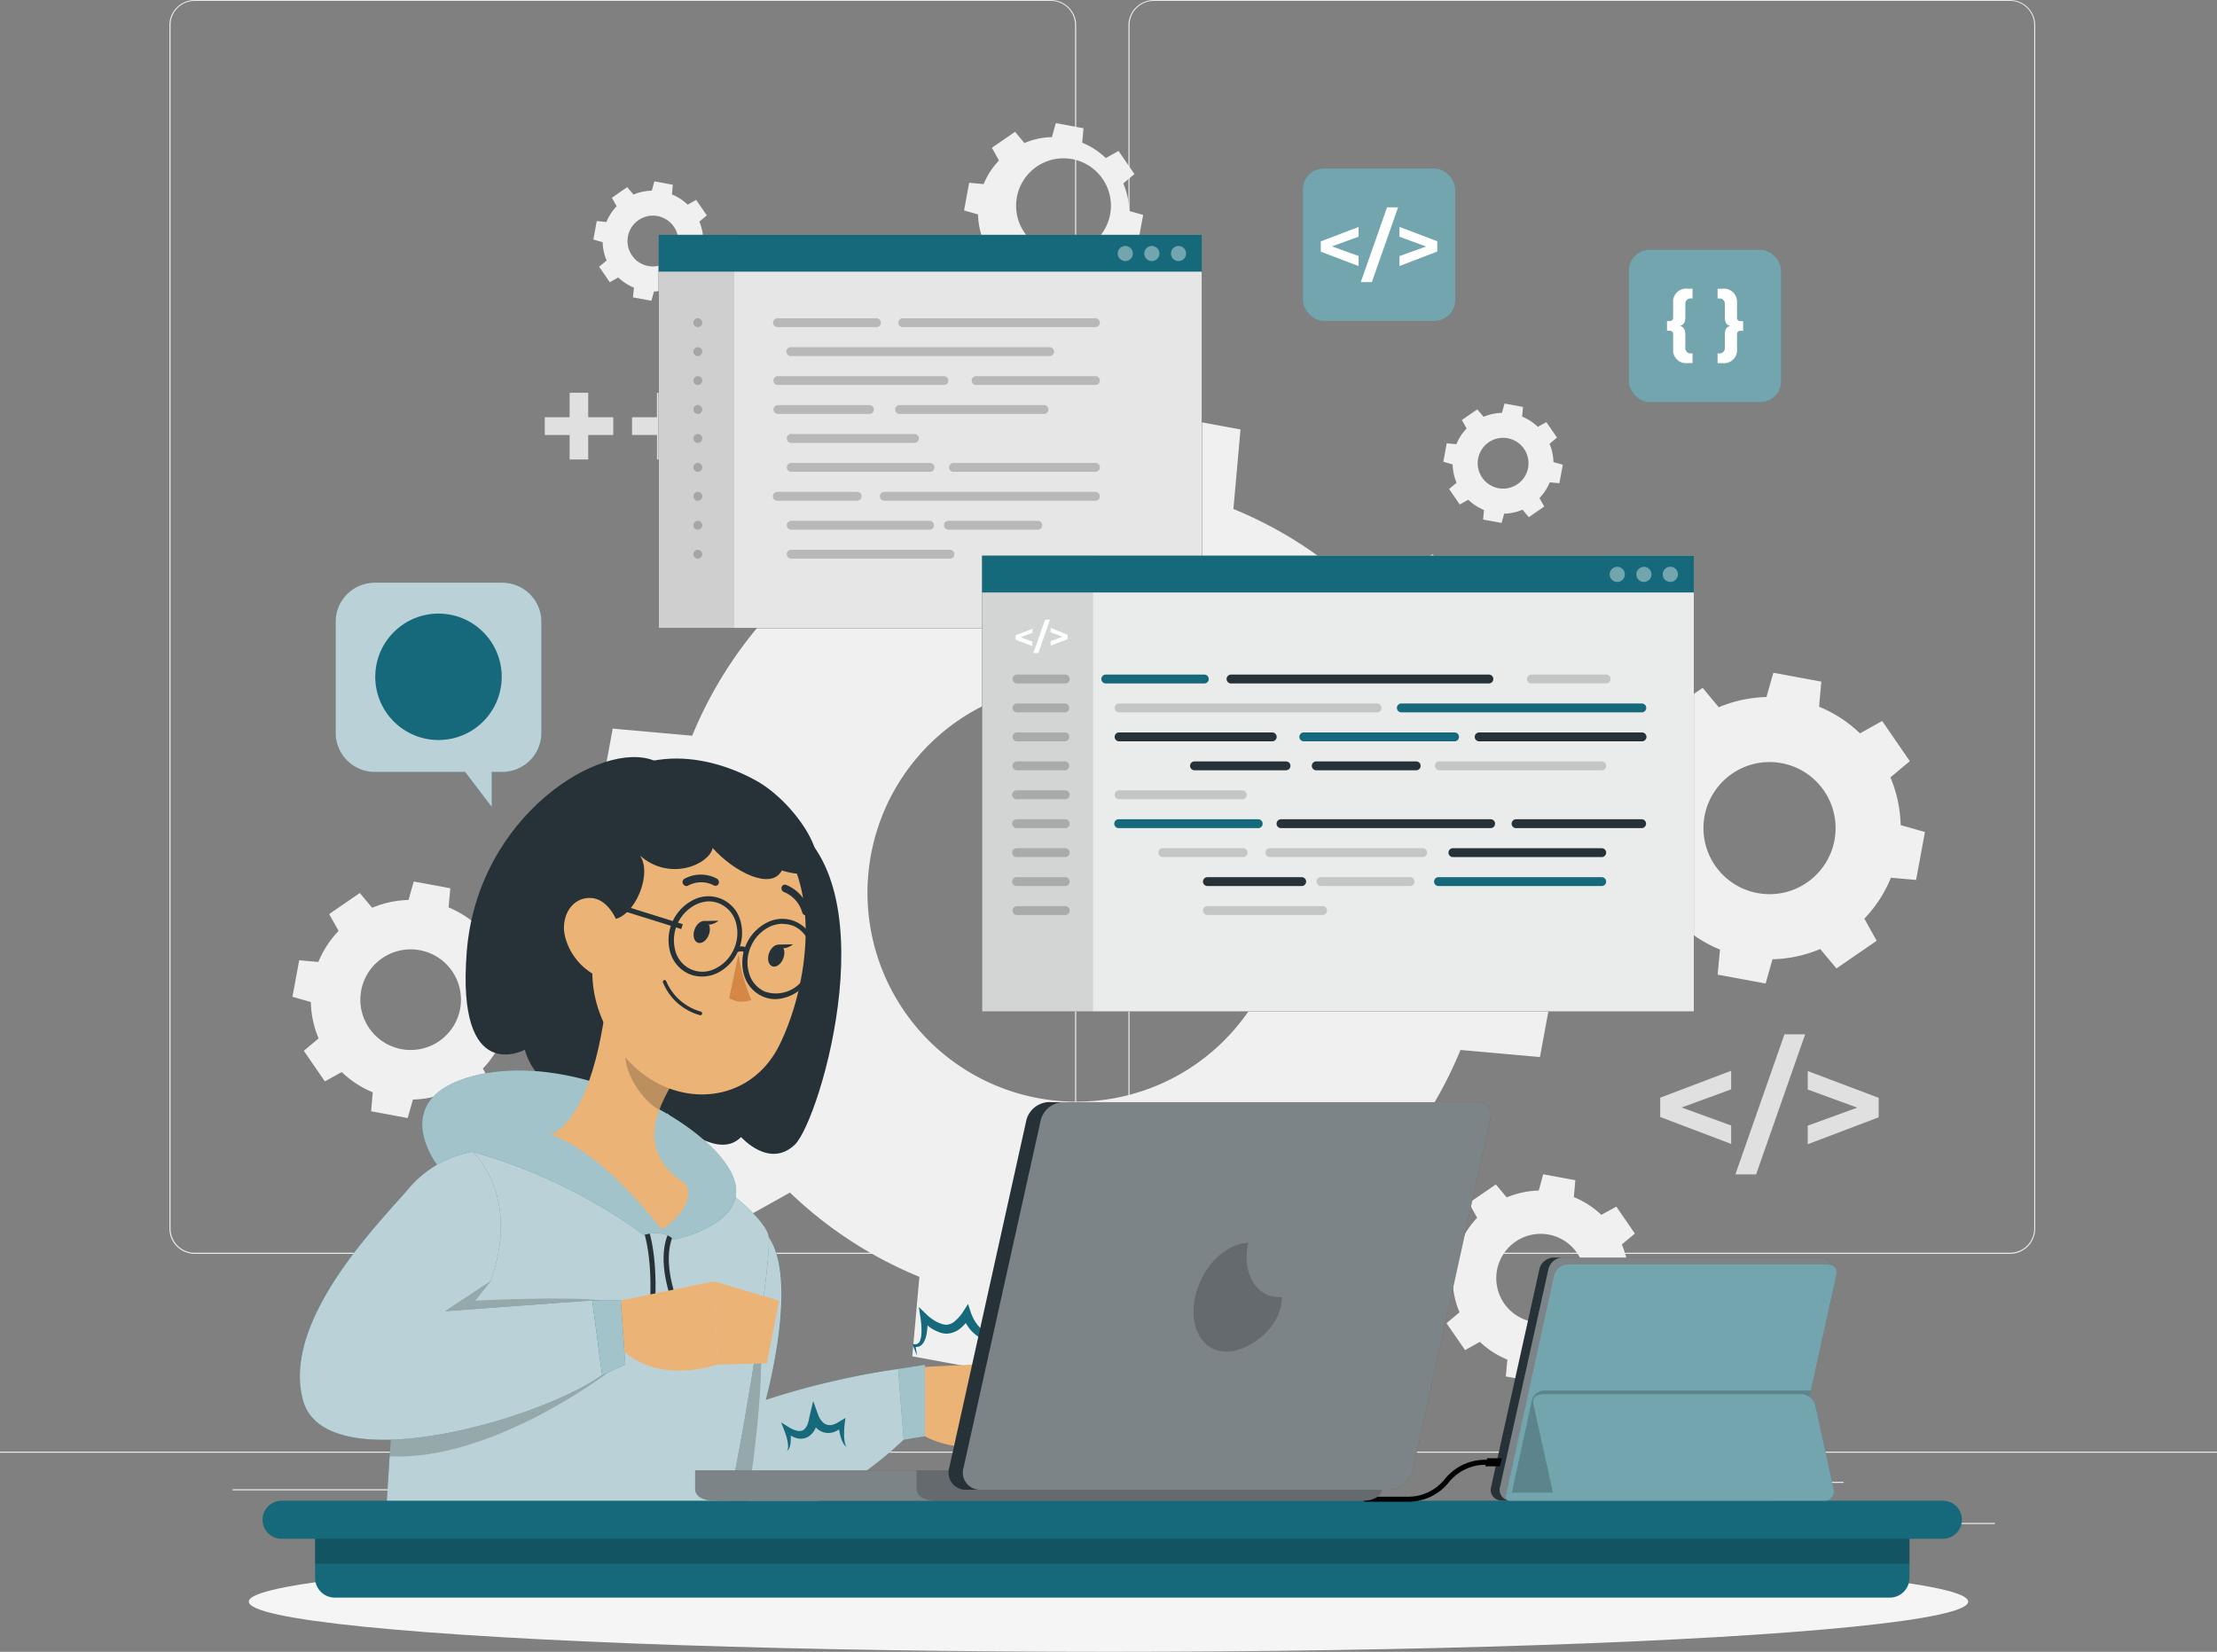 <svg xmlns="http://www.w3.org/2000/svg" width="242.357" height="180.585" viewBox="0 0 242.357 180.585">
  <rect x="0" y="0" width="242.357" height="180.585" fill="#808080" stroke="none"/>
  <g id="Hand_coding-rafiki" data-name="Hand coding-rafiki" transform="translate(0 -55)">
    <g id="freepik--background-complete--inject-56" transform="translate(0 55)">
      <rect id="Rectangle_984" data-name="Rectangle 984" width="242.357" height="0.121" transform="translate(0 158.695)" fill="#ebebeb"/>
      <rect id="Rectangle_985" data-name="Rectangle 985" width="16.054" height="0.121" transform="translate(202.019 166.494)" fill="#ebebeb"/>
      <rect id="Rectangle_986" data-name="Rectangle 986" width="4.212" height="0.121" transform="translate(156.335 167.813)" fill="#ebebeb"/>
      <rect id="Rectangle_987" data-name="Rectangle 987" width="9.302" height="0.121" transform="translate(192.233 161.996)" fill="#ebebeb"/>
      <rect id="Rectangle_988" data-name="Rectangle 988" width="20.935" height="0.121" transform="translate(25.428 162.811)" fill="#ebebeb"/>
      <rect id="Rectangle_989" data-name="Rectangle 989" width="3.068" height="0.121" transform="translate(50.682 162.811)" fill="#ebebeb"/>
      <rect id="Rectangle_990" data-name="Rectangle 990" width="45.408" height="0.121" transform="translate(63.725 164.856)" fill="#ebebeb"/>
      <path id="Path_6935" data-name="Path 6935" d="M134.566,192.077H40.973a2.768,2.768,0,0,1-2.763-2.768V57.743A2.768,2.768,0,0,1,40.973,55h93.593a2.768,2.768,0,0,1,2.768,2.768V189.309A2.768,2.768,0,0,1,134.566,192.077ZM40.973,55.1a2.647,2.647,0,0,0-2.642,2.647V189.309a2.647,2.647,0,0,0,2.642,2.647h93.593a2.651,2.651,0,0,0,2.647-2.647V57.743a2.651,2.651,0,0,0-2.647-2.647Z" transform="translate(-19.689 -55)" fill="#ebebeb"/>
      <path id="Path_6936" data-name="Path 6936" d="M350.866,192.077h-93.6a2.773,2.773,0,0,1-2.768-2.768V57.743A2.773,2.773,0,0,1,257.268,55h93.6a2.768,2.768,0,0,1,2.758,2.743V189.309A2.768,2.768,0,0,1,350.866,192.077ZM257.268,55.1a2.651,2.651,0,0,0-2.647,2.647V189.309a2.651,2.651,0,0,0,2.647,2.647h93.6a2.651,2.651,0,0,0,2.647-2.647V57.743a2.651,2.651,0,0,0-2.647-2.647Z" transform="translate(-131.14 -55)" fill="#ebebeb"/>
      <path id="Path_6937" data-name="Path 6937" d="M143.823,216.794l-6.713,5.613,9.563,13.9,7.639-4.265a45.117,45.117,0,0,0,14.149,9.21l-.776,8.691,16.6,3.059,2.38-8.4a44.938,44.938,0,0,0,16.48-3.538l5.613,6.713,13.9-9.563-4.256-7.62a45.04,45.04,0,0,0,9.21-14.144l8.686.776,3.068-16.592-8.4-2.385a45.078,45.078,0,0,0-3.538-16.48l6.713-5.613-9.563-13.9-7.644,4.261a45.113,45.113,0,0,0-14.144-9.21l.776-8.691-16.592-3.063-2.38,8.39a45.161,45.161,0,0,0-16.48,3.538l-5.647-6.742-13.892,9.568,4.261,7.639a45.137,45.137,0,0,0-9.21,14.149l-8.691-.776-3.063,16.592,8.39,2.38a45.04,45.04,0,0,0,3.553,16.495Zm19.345-21.681a22.84,22.84,0,1,1,18.308,26.611,22.84,22.84,0,0,1-18.308-26.611Z" transform="translate(-67.956 -101.664)" fill="#f0f0f0"/>
      <path id="Path_6938" data-name="Path 6938" d="M375.353,239.744l5.245.969.751-2.651a14.318,14.318,0,0,0,5.216-1.12l1.774,2.123,4.4-3.025-1.348-2.424a14.183,14.183,0,0,0,2.908-4.469l2.748.242.969-5.24-2.656-.756a14.164,14.164,0,0,0-1.12-5.216l2.123-1.774-3.025-4.391-2.424,1.348a14.333,14.333,0,0,0-4.469-2.908l.242-2.743-5.245-.969-.751,2.651a14.338,14.338,0,0,0-5.216,1.12l-1.76-2.123-4.4,3.025,1.348,2.424a14.183,14.183,0,0,0-2.908,4.469l-2.748-.242-.969,5.24,2.651.756a14.261,14.261,0,0,0,1.12,5.216l-2.123,1.774,3.025,4.391,2.424-1.348A14.2,14.2,0,0,0,375.61,237Zm-1.43-17.329a7.222,7.222,0,1,1,5.787,8.41,7.222,7.222,0,0,1-5.787-8.41Z" transform="translate(-187.585 -133.19)" fill="#f0f0f0"/>
      <path id="Path_6939" data-name="Path 6939" d="M74.554,278.933l3.994.742.577-2.021a10.964,10.964,0,0,0,3.97-.853l1.352,1.614,3.349-2.3-1.028-1.852a10.829,10.829,0,0,0,2.215-3.393l2.094.184.737-3.994-2.021-.553a10.794,10.794,0,0,0-.853-3.975l1.619-1.352-2.307-3.345-1.837,1.028a10.925,10.925,0,0,0-3.393-2.22l.189-2.089-4-.742-.572,2.021a10.993,10.993,0,0,0-3.975.853l-1.348-1.614-3.349,2.3L71,259.215a10.8,10.8,0,0,0-2.215,3.393l-2.094-.184-.737,3.994,2.007.572a10.794,10.794,0,0,0,.853,3.975l-1.619,1.357,2.3,3.345,1.842-1.023a10.94,10.94,0,0,0,3.393,2.215Zm-1.086-13.2a5.5,5.5,0,1,1,4.406,6.408A5.5,5.5,0,0,1,73.468,265.734Z" transform="translate(-33.983 -157.444)" fill="#f0f0f0"/>
      <path id="Path_6940" data-name="Path 6940" d="M223.93,101.78l3.025.557.441-1.527a8.109,8.109,0,0,0,3.01-.645l1.023,1.226,2.53-1.745-.776-1.391a8.24,8.24,0,0,0,1.677-2.579l1.58.141L237,92.8l-1.527-.436a8.279,8.279,0,0,0-.645-3.005l1.221-1.023-1.74-2.53-1.391.776a8.24,8.24,0,0,0-2.579-1.677l.141-1.58-3.025-.562-.431,1.532a8.066,8.066,0,0,0-3.005.645l-1.023-1.226-2.535,1.745.78,1.391a8.167,8.167,0,0,0-1.677,2.579l-1.585-.141-.557,3.02,1.527.436a8.24,8.24,0,0,0,.645,3.005l-1.221,1.023,1.745,2.53,1.391-.776a8.177,8.177,0,0,0,2.574,1.677Zm-.819-9.99a5.183,5.183,0,1,1,0,.01Z" transform="translate(-112.033 -69.304)" fill="#f0f0f0"/>
      <path id="Path_6941" data-name="Path 6941" d="M329.868,158.7l2.016.368.286-1.018a5.492,5.492,0,0,0,2.007-.431l.683.819,1.687-1.163-.519-.931a5.471,5.471,0,0,0,1.12-1.716l1.057.092.373-2.016-1.023-.291a5.482,5.482,0,0,0-.427-2l.814-.683-1.163-1.687-.926.519a5.549,5.549,0,0,0-1.721-1.12l.092-1.057-2.016-.373-.286,1.023a5.487,5.487,0,0,0-2.007.427l-.683-.814-1.687,1.163.519.926a5.55,5.55,0,0,0-1.12,1.721l-1.057-.092-.368,2.012,1.018.291a5.394,5.394,0,0,0,.431,2.007l-.819.679,1.163,1.692.931-.519a5.473,5.473,0,0,0,1.716,1.12Zm-.548-6.665a2.777,2.777,0,1,1,2.225,3.233A2.777,2.777,0,0,1,329.32,152.035Z" transform="translate(-167.736 -101.896)" fill="#f0f0f0"/>
      <path id="Path_6942" data-name="Path 6942" d="M138.148,108.585l2.016.373.286-1.018a5.593,5.593,0,0,0,2.007-.431l.683.814,1.687-1.163-.519-.926a5.5,5.5,0,0,0,1.12-1.721l1.057.1.373-2.016-1.023-.291a5.507,5.507,0,0,0-.427-2.007l.814-.679-1.163-1.692-.931.519a5.376,5.376,0,0,0-1.716-1.115l.092-1.057L140.49,95.9l-.281,1.018a5.492,5.492,0,0,0-2.007.431l-.683-.814-1.672,1.158.519.931a5.5,5.5,0,0,0-1.12,1.721l-1.057-.1-.368,2.016,1.018.291a5.371,5.371,0,0,0,.431,2l-.819.683,1.163,1.692.931-.519a5.463,5.463,0,0,0,1.716,1.115Zm-.548-6.66a2.777,2.777,0,1,1,2.225,3.233A2.777,2.777,0,0,1,137.6,101.925Z" transform="translate(-68.956 -76.075)" fill="#f0f0f0"/>
      <path id="Path_6943" data-name="Path 6943" d="M325.755,331.44a9.471,9.471,0,0,0,.751,3.5l-1.425,1.192,2.031,2.942,1.619-.9a9.578,9.578,0,0,0,3,1.939l-.165,1.842,3.519.65.485-1.779a9.665,9.665,0,0,0,3.495-.751l1.192,1.42,2.947-2.026-.882-1.609a9.54,9.54,0,0,0,1.939-3l1.842.165.679-3.514L345,331.023a9.471,9.471,0,0,0-.751-3.5l1.425-1.188-2.026-2.947-1.643.9a9.461,9.461,0,0,0-3-1.939l.16-1.847-3.514-.65-.485,1.779a9.7,9.7,0,0,0-3.5.751l-1.192-1.42-2.947,2.026.906,1.619a9.549,9.549,0,0,0-1.939,3l-1.842-.165L324,330.935Zm4.847-1.1a4.847,4.847,0,1,1,3.878,5.637,4.847,4.847,0,0,1-3.878-5.637Z" transform="translate(-166.953 -191.474)" fill="#f0f0f0"/>
      <path id="Path_6944" data-name="Path 6944" d="M382.185,298.536l-5.414,1.982,5.414,1.968V304.5l-7.755-2.942v-2.113l7.755-2.942Z" transform="translate(-192.939 -179.442)" fill="#e0e0e0"/>
      <path id="Path_6945" data-name="Path 6945" d="M396.746,288.28h2.264L393.644,303.6H391.38Z" transform="translate(-201.673 -175.206)" fill="#e0e0e0"/>
      <path id="Path_6946" data-name="Path 6946" d="M415.455,299.5v2.128l-7.755,2.942v-2.031l5.414-1.968-5.414-1.982V296.57Z" transform="translate(-210.082 -179.478)" fill="#e0e0e0"/>
      <path id="Path_6947" data-name="Path 6947" d="M109.872,345.676c.776.233,1.134.722,1.134,1.89v2.7a1.11,1.11,0,0,0,1.231,1.251h.305v2.06h-.969c-2.113,0-3.194-1.081-3.194-3.025V347.5c0-.543-.286-.795-.742-.795h-.557v-2.036h.557c.456,0,.742-.252.742-.795V340.79c0-1.939,1.081-3.02,3.194-3.02h.969v2.05h-.305a1.11,1.11,0,0,0-1.231,1.251v2.7C111.006,344.949,110.647,345.438,109.872,345.676Z" transform="translate(-55.177 -200.707)" fill="#e0e0e0"/>
      <path id="Path_6948" data-name="Path 6948" d="M134.742,344.657v2.06h-.557a.693.693,0,0,0-.746.795v3.054c0,1.939-1.081,3.025-3.189,3.025h-.969v-2.06h.305a1.11,1.11,0,0,0,1.231-1.251v-2.714c0-1.168.354-1.658,1.129-1.89-.776-.237-1.129-.727-1.129-1.9v-2.71a1.11,1.11,0,0,0-1.241-1.26h-.305v-2.06h.969c2.109,0,3.189,1.081,3.189,3.02v3.059a.693.693,0,0,0,.746.795Z" transform="translate(-66.611 -200.697)" fill="#e0e0e0"/>
      <path id="Path_6950" data-name="Path 6950" d="M130.349,148.2H127.61v2.676h-2.031V148.2H122.86V146.26h2.719v-2.68h2.031v2.68h2.739Z" transform="translate(-63.308 -100.644)" fill="#e0e0e0"/>
      <path id="Path_6951" data-name="Path 6951" d="M150.034,148.2H147.3v2.676h-2.031V148.2H142.54V146.26h2.724v-2.68H147.3v2.68h2.739Z" transform="translate(-73.449 -100.644)" fill="#e0e0e0"/>
    </g>
    <g id="freepik--Shadow--inject-56" transform="translate(27.197 224.611)">
      <ellipse id="freepik--path--inject-56" cx="93.981" cy="5.487" rx="93.981" ry="5.487" fill="#f5f5f5"/>
    </g>
    <g id="freepik--program-icons--inject-56" transform="translate(142.38 73.424)">
      <rect id="Rectangle_991" data-name="Rectangle 991" width="16.66" height="16.66" rx="2.27" transform="translate(0.044 0)" fill="#16697a"/>
      <g id="Group_2267" data-name="Group 2267" transform="translate(0.044 0)" opacity="0.4">
        <rect id="Rectangle_992" data-name="Rectangle 992" width="16.66" height="16.66" rx="2.27" fill="#fff"/>
      </g>
      <path id="Path_6954" data-name="Path 6954" d="M302.01,107.246l-2.908,1.062,2.908,1.052v1.1l-4.13-1.575v-1.125l4.13-1.575Z" transform="translate(-295.873 -99.796)" fill="#fff"/>
      <path id="Path_6955" data-name="Path 6955" d="M309.77,101.76h1.207l-2.87,8.177H306.9Z" transform="translate(-300.521 -97.519)" fill="#fff"/>
      <path id="Path_6956" data-name="Path 6956" d="M319.76,107.746v1.125l-4.13,1.585v-1.086l2.908-1.052-2.908-1.062V106.18Z" transform="translate(-305.02 -99.796)" fill="#fff"/>
      <rect id="Rectangle_993" data-name="Rectangle 993" width="16.66" height="16.66" rx="2.27" transform="translate(35.675 8.88)" fill="#16697a"/>
      <g id="Group_2269" data-name="Group 2269" transform="translate(35.675 8.88)" opacity="0.4">
        <rect id="Rectangle_994" data-name="Rectangle 994" width="16.66" height="16.66" rx="2.27" fill="#fff"/>
      </g>
      <path id="Path_6965" data-name="Path 6965" d="M377.38,124.187c.4.121.582.373.582.969v1.391a.572.572,0,0,0,.635.64h.155v1.062h-.485a1.431,1.431,0,0,1-1.638-1.556v-1.57a.359.359,0,0,0-.383-.407h-.286v-1.062h.286a.359.359,0,0,0,.383-.407v-1.57a1.431,1.431,0,0,1,1.638-1.556h.485v1.062H378.6a.572.572,0,0,0-.635.64v1.391C377.962,123.814,377.778,124.066,377.38,124.187Z" transform="translate(-336.107 -106.979)" fill="#fff"/>
      <path id="Path_6966" data-name="Path 6966" d="M390.162,123.669v1.062h-.286a.359.359,0,0,0-.383.407v1.57a1.433,1.433,0,0,1-1.638,1.556h-.485V127.2h.155a.572.572,0,0,0,.635-.64v-1.391c0-.6.179-.853.582-.969-.4-.121-.582-.373-.582-.969v-1.391a.572.572,0,0,0-.635-.64h-.155V120.14h.485a1.433,1.433,0,0,1,1.638,1.556v1.57a.359.359,0,0,0,.383.407Z" transform="translate(-341.986 -106.99)" fill="#fff"/>
    </g>
    <g id="freepik--Tabs--inject-56" transform="translate(72.004 80.68)">
      <rect id="Rectangle_995" data-name="Rectangle 995" width="59.382" height="42.984" transform="translate(0 0)"/>
      <rect id="Rectangle_996" data-name="Rectangle 996" width="59.382" height="42.984" transform="translate(0 0)" fill="#fff" opacity="0.9"/>
      <rect id="Rectangle_997" data-name="Rectangle 997" width="8.269" height="42.984" transform="translate(0 0)" opacity="0.1"/>
      <rect id="Rectangle_998" data-name="Rectangle 998" width="59.382" height="4.018" transform="translate(0 0)" fill="#16697a"/>
      <g id="Group_2271" data-name="Group 2271" transform="translate(12.51 9.113)" opacity="0.2">
        <path id="Path_6973" data-name="Path 6973" d="M185.7,127.749H174.885a.485.485,0,1,1,0-.969H185.7a.485.485,0,0,1,0,.969Z" transform="translate(-174.381 -126.78)"/>
        <path id="Path_6974" data-name="Path 6974" d="M224.147,127.749H203.135a.485.485,0,1,1,0-.969h21.012a.485.485,0,1,1,0,.969Z" transform="translate(-188.937 -126.78)"/>
        <path id="Path_6975" data-name="Path 6975" d="M206.134,134.279H177.885a.485.485,0,1,1,0-.969h28.249a.485.485,0,1,1,0,.969Z" transform="translate(-175.926 -130.145)"/>
        <path id="Path_6976" data-name="Path 6976" d="M193.081,140.8h-18.2a.485.485,0,0,1,0-.969h18.2a.485.485,0,0,1,0,.969Z" transform="translate(-174.381 -133.504)"/>
        <path id="Path_6977" data-name="Path 6977" d="M232.624,140.8H219.585a.485.485,0,0,1,0-.969h13.039a.485.485,0,1,1,0,.969Z" transform="translate(-197.414 -133.504)"/>
        <path id="Path_6978" data-name="Path 6978" d="M184.933,147.329H174.885a.485.485,0,0,1,0-.969h10.048a.485.485,0,0,1,0,.969Z" transform="translate(-174.381 -136.869)"/>
        <path id="Path_6979" data-name="Path 6979" d="M218.156,147.329H202.335a.485.485,0,0,1,0-.969h15.821a.485.485,0,0,1,0,.969Z" transform="translate(-188.525 -136.869)"/>
        <path id="Path_6980" data-name="Path 6980" d="M191.4,153.859H177.885a.485.485,0,0,1,0-.969H191.4a.485.485,0,0,1,0,.969Z" transform="translate(-175.926 -140.234)"/>
        <path id="Path_6981" data-name="Path 6981" d="M193.1,160.389h-15.21a.485.485,0,0,1,0-.969H193.1a.485.485,0,0,1,0,.969Z" transform="translate(-175.926 -143.599)"/>
        <path id="Path_6982" data-name="Path 6982" d="M230,160.389H214.485a.485.485,0,0,1,0-.969H230a.485.485,0,1,1,0,.969Z" transform="translate(-194.786 -143.599)"/>
        <path id="Path_6983" data-name="Path 6983" d="M183.57,166.909h-8.725a.485.485,0,1,1,0-.969h8.725a.485.485,0,0,1,0,.969Z" transform="translate(-174.36 -146.959)"/>
        <path id="Path_6984" data-name="Path 6984" d="M222,166.909H198.975a.485.485,0,1,1,0-.969H222a.485.485,0,1,1,0,.969Z" transform="translate(-186.794 -146.959)"/>
        <path id="Path_6985" data-name="Path 6985" d="M193,173.439H177.885a.485.485,0,0,1,0-.969H193a.485.485,0,1,1,0,.969Z" transform="translate(-175.926 -150.323)"/>
        <path id="Path_6986" data-name="Path 6986" d="M223.2,173.439h-9.782a.485.485,0,1,1,0-.969H223.2a.485.485,0,0,1,0,.969Z" transform="translate(-194.235 -150.323)"/>
        <path id="Path_6987" data-name="Path 6987" d="M195.281,179.969h-17.4a.485.485,0,0,1,0-.969h17.4a.485.485,0,0,1,0,.969Z" transform="translate(-175.926 -153.688)"/>
      </g>
      <circle id="Ellipse_172" data-name="Ellipse 172" cx="0.829" cy="0.829" r="0.829" transform="translate(55.999 1.207)" fill="#fff" opacity="0.4"/>
      <circle id="Ellipse_173" data-name="Ellipse 173" cx="0.829" cy="0.829" r="0.829" transform="translate(53.086 1.207)" fill="#fff" opacity="0.4"/>
      <circle id="Ellipse_174" data-name="Ellipse 174" cx="0.829" cy="0.829" r="0.829" transform="translate(50.178 1.207)" fill="#fff" opacity="0.4"/>
      <g id="Group_2272" data-name="Group 2272" transform="translate(3.795 9.113)" opacity="0.2">
        <path id="Path_6988" data-name="Path 6988" d="M156.865,127.749h0a.485.485,0,1,1,.485-.485A.485.485,0,0,1,156.865,127.749Z" transform="translate(-156.38 -126.78)"/>
        <path id="Path_6989" data-name="Path 6989" d="M156.865,134.279h0a.485.485,0,1,1,.485-.485A.485.485,0,0,1,156.865,134.279Z" transform="translate(-156.38 -130.145)"/>
        <path id="Path_6990" data-name="Path 6990" d="M156.865,140.8h0a.485.485,0,1,1,.485-.485A.485.485,0,0,1,156.865,140.8Z" transform="translate(-156.38 -133.504)"/>
        <path id="Path_6991" data-name="Path 6991" d="M156.865,147.329h0a.485.485,0,1,1,.485-.485A.485.485,0,0,1,156.865,147.329Z" transform="translate(-156.38 -136.869)"/>
        <path id="Path_6992" data-name="Path 6992" d="M156.865,153.859h0a.485.485,0,1,1,.485-.485A.485.485,0,0,1,156.865,153.859Z" transform="translate(-156.38 -140.234)"/>
        <path id="Path_6993" data-name="Path 6993" d="M156.865,160.389h0a.485.485,0,1,1,.485-.485A.485.485,0,0,1,156.865,160.389Z" transform="translate(-156.38 -143.599)"/>
        <path id="Path_6994" data-name="Path 6994" d="M156.865,166.909h0a.485.485,0,1,1,.485-.485A.485.485,0,0,1,156.865,166.909Z" transform="translate(-156.38 -146.959)"/>
        <path id="Path_6995" data-name="Path 6995" d="M156.865,173.439h0a.485.485,0,1,1,.485-.485A.485.485,0,0,1,156.865,173.439Z" transform="translate(-156.38 -150.323)"/>
        <path id="Path_6996" data-name="Path 6996" d="M156.865,179.969h0a.485.485,0,1,1,.485-.485A.485.485,0,0,1,156.865,179.969Z" transform="translate(-156.38 -153.688)"/>
      </g>
      <rect id="Rectangle_999" data-name="Rectangle 999" width="77.811" height="49.824" transform="translate(35.355 35.074)" fill="#263238"/>
      <rect id="Rectangle_1000" data-name="Rectangle 1000" width="77.811" height="49.824" transform="translate(35.355 35.074)" fill="#fff" opacity="0.9"/>
      <rect id="Rectangle_1001" data-name="Rectangle 1001" width="12.137" height="49.824" transform="translate(35.355 35.074)" opacity="0.1"/>
      <rect id="Rectangle_1002" data-name="Rectangle 1002" width="77.811" height="4.018" transform="translate(35.355 35.074)" fill="#16697a"/>
      <path id="Path_6997" data-name="Path 6997" d="M230.872,197.261l-1.289.485,1.289.485v.485l-1.842-.7v-.485l1.842-.7Z" transform="translate(-190.02 -153.763)" fill="#fff"/>
      <path id="Path_6998" data-name="Path 6998" d="M234.34,194.76h.538l-1.28,3.65h-.538Z" transform="translate(-192.097 -152.697)" fill="#fff"/>
      <path id="Path_6999" data-name="Path 6999" d="M238.8,197.371v.485l-1.842.7v-.485l1.289-.485-1.289-.485v-.485Z" transform="translate(-194.106 -153.655)" fill="#fff"/>
      <g id="Group_2273" data-name="Group 2273" transform="translate(38.666 48.069)" opacity="0.2">
        <path id="Path_7000" data-name="Path 7000" d="M234.078,208.119H228.8a.485.485,0,0,1,0-.969h5.274a.485.485,0,1,1,0,.969Z" transform="translate(-228.32 -207.15)"/>
        <path id="Path_7001" data-name="Path 7001" d="M234.078,214.639H228.8a.485.485,0,0,1,0-.969h5.274a.485.485,0,0,1,0,.969Z" transform="translate(-228.32 -210.51)"/>
        <path id="Path_7002" data-name="Path 7002" d="M234.078,221.169H228.8a.485.485,0,0,1,0-.969h5.274a.485.485,0,0,1,0,.969Z" transform="translate(-228.32 -213.874)"/>
        <path id="Path_7003" data-name="Path 7003" d="M234.078,227.7H228.8a.485.485,0,0,1,0-.969h5.274a.485.485,0,0,1,0,.969Z" transform="translate(-228.32 -217.239)"/>
        <path id="Path_7004" data-name="Path 7004" d="M234.078,234.229H228.8a.485.485,0,1,1,0-.969h5.274a.485.485,0,1,1,0,.969Z" transform="translate(-228.32 -220.604)"/>
        <path id="Path_7005" data-name="Path 7005" d="M234.078,240.749H228.8a.485.485,0,1,1,0-.969h5.274a.485.485,0,1,1,0,.969Z" transform="translate(-228.32 -223.964)"/>
        <path id="Path_7006" data-name="Path 7006" d="M234.078,247.279H228.8a.485.485,0,1,1,0-.969h5.274a.485.485,0,1,1,0,.969Z" transform="translate(-228.32 -227.329)"/>
        <path id="Path_7007" data-name="Path 7007" d="M234.078,253.809H228.8a.485.485,0,1,1,0-.969h5.274a.485.485,0,1,1,0,.969Z" transform="translate(-228.32 -230.693)"/>
        <path id="Path_7008" data-name="Path 7008" d="M234.078,260.339H228.8a.485.485,0,0,1,0-.969h5.274a.485.485,0,1,1,0,.969Z" transform="translate(-228.32 -234.058)"/>
      </g>
      <path id="Path_7009" data-name="Path 7009" d="M259.639,208.119H248.825a.485.485,0,0,1,0-.969h10.814a.485.485,0,0,1,0,.969Z" transform="translate(-199.97 -159.081)" fill="#16697a"/>
      <path id="Path_7010" data-name="Path 7010" d="M305.261,208.119H277.075a.485.485,0,0,1,0-.969h28.186a.485.485,0,1,1,0,.969Z" transform="translate(-214.527 -159.081)" fill="#263238"/>
      <g id="Group_2274" data-name="Group 2274" transform="translate(94.946 48.069)" opacity="0.2">
        <path id="Path_7011" data-name="Path 7011" d="M353.082,208.119h-8.167a.485.485,0,1,1,0-.969h8.167a.485.485,0,0,1,0,.969Z" transform="translate(-344.43 -207.15)" fill="#263238"/>
      </g>
      <g id="Group_2275" data-name="Group 2275" transform="translate(49.824 51.229)" opacity="0.2">
        <path id="Path_7012" data-name="Path 7012" d="M280.074,214.639H251.825a.485.485,0,0,1,0-.969h28.249a.485.485,0,0,1,0,.969Z" transform="translate(-251.34 -213.67)" fill="#263238"/>
      </g>
      <path id="Path_7013" data-name="Path 7013" d="M341.795,214.639h-26.31a.485.485,0,0,1,0-.969h26.33a.485.485,0,0,1,0,.969Z" transform="translate(-234.319 -162.441)" fill="#16697a"/>
      <path id="Path_7014" data-name="Path 7014" d="M268.567,221.169H251.825a.485.485,0,0,1,0-.969h16.742a.485.485,0,1,1,0,.969Z" transform="translate(-201.516 -165.805)" fill="#263238"/>
      <path id="Path_7015" data-name="Path 7015" d="M309.965,221.169h-16.48a.485.485,0,0,1,0-.969h16.48a.485.485,0,1,1,0,.969Z" transform="translate(-222.983 -165.805)" fill="#16697a"/>
      <path id="Path_7016" data-name="Path 7016" d="M350.843,221.169h-17.8a.485.485,0,0,1,0-.969h17.8a.485.485,0,1,1,0,.969Z" transform="translate(-243.368 -165.805)" fill="#263238"/>
      <path id="Path_7017" data-name="Path 7017" d="M278.883,227.7H268.835a.485.485,0,0,1,0-.969h10.048a.485.485,0,0,1,0,.969Z" transform="translate(-210.281 -169.17)" fill="#263238"/>
      <path id="Path_7018" data-name="Path 7018" d="M307.264,227.7H296.295a.485.485,0,0,1,0-.969h10.969a.485.485,0,0,1,0,.969Z" transform="translate(-224.431 -169.17)" fill="#263238"/>
      <g id="Group_2276" data-name="Group 2276" transform="translate(84.839 57.56)" opacity="0.2">
        <path id="Path_7019" data-name="Path 7019" d="M341.854,227.7H324.065a.485.485,0,0,1,0-.969h17.789a.485.485,0,0,1,0,.969Z" transform="translate(-323.58 -226.73)" fill="#263238"/>
      </g>
      <g id="Group_2277" data-name="Group 2277" transform="translate(49.824 60.725)" opacity="0.2">
        <path id="Path_7020" data-name="Path 7020" d="M265.343,234.229H251.825a.485.485,0,0,1,0-.969h13.519a.485.485,0,0,1,0,.969Z" transform="translate(-251.34 -233.26)" fill="#263238"/>
      </g>
      <path id="Path_7021" data-name="Path 7021" d="M267.035,240.749h-15.21a.485.485,0,1,1,0-.969h15.21a.485.485,0,1,1,0,.969Z" transform="translate(-201.516 -175.895)" fill="#16697a"/>
      <path id="Path_7022" data-name="Path 7022" d="M311.262,240.749H288.345a.485.485,0,0,1,0-.969h22.917a.485.485,0,1,1,0,.969Z" transform="translate(-220.335 -175.895)" fill="#263238"/>
      <path id="Path_7023" data-name="Path 7023" d="M355.125,240.749H341.355a.485.485,0,0,1,0-.969h13.771a.485.485,0,0,1,0,.969Z" transform="translate(-247.65 -175.895)" fill="#263238"/>
      <g id="Group_2278" data-name="Group 2278" transform="translate(54.656 67.05)" opacity="0.2">
        <path id="Path_7024" data-name="Path 7024" d="M270.52,247.279h-8.725a.485.485,0,1,1,0-.969h8.725a.485.485,0,1,1,0,.969Z" transform="translate(-261.31 -246.31)" fill="#263238"/>
      </g>
      <g id="Group_2279" data-name="Group 2279" transform="translate(66.352 67.05)" opacity="0.2">
        <path id="Path_7025" data-name="Path 7025" d="M302.628,247.279h-16.7a.485.485,0,1,1,0-.969h16.7a.485.485,0,0,1,0,.969Z" transform="translate(-285.44 -246.31)" fill="#263238"/>
      </g>
      <path id="Path_7026" data-name="Path 7026" d="M343.425,247.279H327.115a.485.485,0,0,1,0-.969h16.311a.485.485,0,0,1,0,.969Z" transform="translate(-240.312 -179.26)" fill="#263238"/>
      <path id="Path_7027" data-name="Path 7027" d="M282.1,253.809H271.835a.485.485,0,1,1,0-.969H282.1a.485.485,0,1,1,0,.969Z" transform="translate(-211.827 -182.624)" fill="#263238"/>
      <g id="Group_2280" data-name="Group 2280" transform="translate(71.898 70.216)" opacity="0.2">
        <path id="Path_7028" data-name="Path 7028" d="M307.141,253.809h-9.777a.485.485,0,0,1,0-.969h9.777a.485.485,0,0,1,0,.969Z" transform="translate(-296.88 -252.84)" fill="#263238"/>
      </g>
      <path id="Path_7029" data-name="Path 7029" d="M341.751,253.809H323.865a.485.485,0,0,1,0-.969h17.886a.485.485,0,0,1,0,.969Z" transform="translate(-238.637 -182.624)" fill="#16697a"/>
      <g id="Group_2281" data-name="Group 2281" transform="translate(59.523 73.381)" opacity="0.2">
        <path id="Path_7030" data-name="Path 7030" d="M284.384,260.339H271.835a.485.485,0,1,1,0-.969h12.549a.485.485,0,1,1,0,.969Z" transform="translate(-271.35 -259.37)" fill="#263238"/>
      </g>
      <path id="Path_7031" data-name="Path 7031" d="M375,183.664a.829.829,0,1,0,.241-.589.834.834,0,0,0-.241.589Z" transform="translate(-265.237 -146.549)" fill="#fff" opacity="0.4"/>
      <circle id="Ellipse_175" data-name="Ellipse 175" cx="0.829" cy="0.829" r="0.829" transform="translate(106.875 36.286)" fill="#fff" opacity="0.4"/>
      <circle id="Ellipse_176" data-name="Ellipse 176" cx="0.829" cy="0.829" r="0.829" transform="translate(103.961 36.286)" fill="#fff" opacity="0.4"/>
    </g>
    <g id="freepik--speech-bubble--inject-56" transform="translate(36.688 118.701)">
      <path id="Path_7032" data-name="Path 7032" d="M93.9,186.42H79.98a4.285,4.285,0,0,0-4.29,4.285v12.118a4.285,4.285,0,0,0,4.285,4.29h9.874l2.908,3.824v-3.824H93.9a4.29,4.29,0,0,0,4.29-4.29V190.7A4.285,4.285,0,0,0,93.9,186.42Z" transform="translate(-75.69 -186.42)" fill="#16697a"/>
      <path id="Path_7033" data-name="Path 7033" d="M93.9,186.42H79.98a4.285,4.285,0,0,0-4.29,4.285v12.118a4.285,4.285,0,0,0,4.285,4.29h9.874l2.908,3.824v-3.824H93.9a4.29,4.29,0,0,0,4.29-4.29V190.7A4.285,4.285,0,0,0,93.9,186.42Z" transform="translate(-75.69 -186.42)" fill="#fff" opacity="0.7"/>
      <path id="Path_7034" data-name="Path 7034" d="M93.843,207.482a.645.645,0,0,1-.485-.223l-2.71-3.17a.636.636,0,1,1,.969-.824l2.225,2.627,3.679-4.333a.635.635,0,0,1,.969.819l-4.164,4.891A.635.635,0,0,1,93.843,207.482Z" transform="translate(-83.32 -194.113)" fill="#fff"/>
      <circle id="Ellipse_177" data-name="Ellipse 177" cx="6.912" cy="6.912" r="6.912" transform="translate(1.472 10.29) rotate(-45)" fill="#16697a"/>
    </g>
    <g id="freepik--Character--inject-56" transform="translate(32.779 137.768)">
      <path id="Path_7035" data-name="Path 7035" d="M203.6,362.939l10.407-.509L213,371.48s-7.222,1.377-10.446-3.761Z" transform="translate(-137.15 -296.182)" fill="#ebb376"/>
      <path id="Path_7036" data-name="Path 7036" d="M231.821,365.585l-2.37,6.563-5.351-.669,1.013-9.05Z" transform="translate(-148.255 -296.182)" fill="#ebb376"/>
      <path id="Path_7037" data-name="Path 7037" d="M163.046,362.976a42.543,42.543,0,0,0,10.7-7.944l-.713-6.742a86.223,86.223,0,0,0-15.511,3.534s3.645-13.063.31-17.823l-9.156,1.658s-9.728,20.222-3.185,27.318Z" transform="translate(-106.584 -281.533)" fill="#16697a"/>
      <path id="Path_7038" data-name="Path 7038" d="M163.022,362.971a42.654,42.654,0,0,0,10.712-7.94l-.708-6.752a86.321,86.321,0,0,0-15.511,3.524c.121-.485,3.567-13.141.3-17.813l-9.156,1.658a71.074,71.074,0,0,0-4.464,12.632c-1.309,5.521-1.692,11.468,1.284,14.692Z" transform="translate(-106.575 -281.527)" fill="#fff" opacity="0.7"/>
      <path id="Path_7039" data-name="Path 7039" d="M155.53,366.47c3.233-20.484.368-25.69.368-25.69l-11.633,10.988c-1.309,5.521-1.692,11.468,1.284,14.692Z" transform="translate(-106.611 -285.026)" opacity="0.2"/>
      <path id="Path_7040" data-name="Path 7040" d="M124.626,350.721c2.181-10.354,4.629-26.562,4.362-28.976-.388-3.509-19.476-18.545-36.043-7.6-3.393,2.235-5.123,26.339-5.715,36.577Z" transform="translate(-77.728 -269.278)" fill="#16697a"/>
      <path id="Path_7041" data-name="Path 7041" d="M124.626,350.723c2.181-10.353,4.629-26.567,4.362-28.981-.388-3.5-19.481-18.54-36.048-7.591-1.226.819-2.235,4.518-3.068,9.4-1.105,6.65-1.871,15.482-2.327,22.142-.126,1.886-.233,3.592-.315,5.026Z" transform="translate(-77.728 -269.28)" fill="#fff" opacity="0.7"/>
      <path id="Path_7042" data-name="Path 7042" d="M125.609,226.141c-5.744-2.322-19.287,6.01-20.474,20.867s6.345,10.741,6.345,10.741,1.343,5.666,6.83,3.917c0,0,4.532,5.133,8.749,3.044,0,0,5.249,5.468,8.066,2.583,0,0,3.063,3.495,5.86.848s10.79-29.664-1.75-35.912S125.609,226.141,125.609,226.141Z" transform="translate(-86.888 -225.756)" fill="#263238"/>
      <path id="Path_7043" data-name="Path 7043" d="M145.912,340.674l-.553-.048c.64-7.154-.936-10.32-.969-10.349l.485-.257C144.967,330.131,146.566,333.316,145.912,340.674Z" transform="translate(-107.181 -279.482)" fill="#263238"/>
      <path id="Path_7044" data-name="Path 7044" d="M151.222,340.278c-3.805-8.962.485-11.051.659-11.148l.228.485-.116-.252.116.252c-.039,0-3.955,1.982-.378,10.417Z" transform="translate(-109.893 -279.023)" fill="#263238"/>
      <path id="Path_7045" data-name="Path 7045" d="M119.463,314.422a59.251,59.251,0,0,0-18.744-9.093l-3.66,1.716s-6.136-7.6,4.091-10.082,24.139,4.362,27.629,10.227-6.069,7.755-6.069,7.755S121.833,313.753,119.463,314.422Z" transform="translate(-81.852 -262.178)" fill="#16697a"/>
      <path id="Path_7046" data-name="Path 7046" d="M119.463,314.422a59.251,59.251,0,0,0-18.744-9.093l-3.66,1.716s-6.136-7.6,4.091-10.082,24.139,4.362,27.629,10.227-6.069,7.755-6.069,7.755S121.833,313.753,119.463,314.422Z" transform="translate(-81.852 -262.178)" fill="#fff" opacity="0.6"/>
      <path id="Path_7047" data-name="Path 7047" d="M153.329,351.395a.485.485,0,1,1-.485-.485A.485.485,0,0,1,153.329,351.395Z" transform="translate(-111.288 -290.246)" fill="#fff"/>
      <path id="Path_7048" data-name="Path 7048" d="M146.839,351.395a.485.485,0,1,1-.485-.485A.485.485,0,0,1,146.839,351.395Z" transform="translate(-107.944 -290.246)" fill="#fff"/>
      <path id="Path_7049" data-name="Path 7049" d="M130.5,277c-.446,5.2-2.041,14.459-6.272,16.48,0,0,4.731.969,12.118,10.329,4.2-2.947,2.613-4.959,2.613-4.959-4.915-3.223-3.64-7.2-1.653-10.664Z" transform="translate(-96.793 -252.161)" fill="#ebb376"/>
      <path id="Path_7050" data-name="Path 7050" d="M141.926,286.41l4.028,6.641a15.44,15.44,0,0,0-1.217,2.521c-1.939-1.037-4.062-4.324-3.66-6.573A7.64,7.64,0,0,1,141.926,286.41Z" transform="translate(-105.449 -257.01)" opacity="0.2"/>
      <path id="Path_7051" data-name="Path 7051" d="M134.747,244.57c-1.352,8.172-2.1,11.594.931,16.854,4.551,7.915,14.638,8.289,18.346.8,3.335-6.738,4.988-18.972-1.973-24.371A10.608,10.608,0,0,0,134.747,244.57Z" transform="translate(-101.605 -230.73)" fill="#ebb376"/>
      <path id="Path_7052" data-name="Path 7052" d="M147,228.5c5.3,2.937,10.344,12.118,2.806,9.825-1.139,2.205-5.2.184-7.557-2.462-.4,1.837-4.741,3.679-7.94.834,1.546,2.23-1.086,7.857-3.824,6.888s-8.885-2.244-3.441-10.921S141.344,225.357,147,228.5Z" transform="translate(-97.122 -225.926)" fill="#263238"/>
      <path id="Path_7053" data-name="Path 7053" d="M165.468,270.22a20.283,20.283,0,0,0,1.406,5,2.791,2.791,0,0,1-2.424-.2Z" transform="translate(-117.518 -248.668)" fill="#d58745"/>
      <path id="Path_7054" data-name="Path 7054" d="M152.477,279.477a6.3,6.3,0,0,0,1.071.407.184.184,0,0,0,.233-.145.208.208,0,0,0-.15-.252,5.787,5.787,0,0,1-3.761-3.3.2.2,0,0,0-.252-.136.2.2,0,0,0-.111.262A6.083,6.083,0,0,0,152.477,279.477Z" transform="translate(-109.81 -251.667)" fill="#263238"/>
      <path id="Path_7055" data-name="Path 7055" d="M127.336,261.844a6.645,6.645,0,0,0,3.092,4.028c1.973,1.081,3.393-.771,3.248-3.073-.15-2.079-1.362-5.143-3.524-5.264S126.749,259.7,127.336,261.844Z" transform="translate(-98.319 -242.129)" fill="#ebb376"/>
      <path id="Path_7056" data-name="Path 7056" d="M154.212,253.476a.368.368,0,0,0,.31,0,3,3,0,0,1,2.821-.048.368.368,0,0,0,.528-.145.441.441,0,0,0-.16-.567,3.713,3.713,0,0,0-3.568,0,.417.417,0,0,0-.155.553A.441.441,0,0,0,154.212,253.476Z" transform="translate(-112.103 -239.412)" fill="#263238"/>
      <path id="Path_7057" data-name="Path 7057" d="M178.729,257.834a.359.359,0,0,0,.291.029.4.4,0,0,0,.247-.514,4.251,4.251,0,0,0-2.525-2.8.368.368,0,0,0-.485.276.436.436,0,0,0,.281.514,3.393,3.393,0,0,1,1.978,2.244A.427.427,0,0,0,178.729,257.834Z" transform="translate(-123.596 -240.581)" fill="#263238"/>
      <path id="Path_7058" data-name="Path 7058" d="M158.1,264.216c-.238.65-.78,1.042-1.212.882s-.587-.81-.349-1.454.78-1.042,1.207-.882S158.335,263.572,158.1,264.216Z" transform="translate(-113.386 -244.806)" fill="#263238"/>
      <path id="Path_7059" data-name="Path 7059" d="M158.76,262.694l1.609-.034S159.235,263.581,158.76,262.694Z" transform="translate(-114.586 -244.772)" fill="#263238"/>
      <path id="Path_7060" data-name="Path 7060" d="M174.895,269.548c-.238.645-.78,1.037-1.207.882s-.591-.814-.354-1.454.78-1.037,1.212-.882S175.132,268.9,174.895,269.548Z" transform="translate(-122.04 -247.555)" fill="#263238"/>
      <path id="Path_7061" data-name="Path 7061" d="M175.56,268.014l1.6-.034S176.03,268.906,175.56,268.014Z" transform="translate(-123.243 -247.513)" fill="#263238"/>
      <path id="Path_7062" data-name="Path 7062" d="M154.424,265.92a3.563,3.563,0,0,1-1.454-.305,3.679,3.679,0,0,1-2.007-2.346,4.91,4.91,0,0,1,2.564-5.744,3.616,3.616,0,0,1,5.1,2.278,4.774,4.774,0,0,1-.247,3.335h0a4.77,4.77,0,0,1-2.322,2.424A3.877,3.877,0,0,1,154.424,265.92Zm.761-8.216a3.394,3.394,0,0,0-1.391.339,4.362,4.362,0,0,0-2.268,5.08,3.054,3.054,0,0,0,4.338,1.939,4.222,4.222,0,0,0,2.05-2.128l.252.111-.252-.111a4.227,4.227,0,0,0,.218-2.952,3.122,3.122,0,0,0-1.706-2,2.908,2.908,0,0,0-1.241-.276Z" transform="translate(-110.473 -241.929)" fill="#263238"/>
      <path id="Path_7063" data-name="Path 7063" d="M171.061,271.017a3.47,3.47,0,0,1-1.454-.305,3.7,3.7,0,0,1-2.012-2.346,4.92,4.92,0,0,1,2.569-5.744,3.606,3.606,0,0,1,5.1,2.278,4.745,4.745,0,0,1-.242,3.335h0a4.508,4.508,0,0,1-3.96,2.782Zm.771-8.24a3.393,3.393,0,0,0-1.415.32,4.251,4.251,0,0,0-2.05,2.133,4.183,4.183,0,0,0-.218,2.947,3.131,3.131,0,0,0,1.706,2.007,3.685,3.685,0,0,0,4.682-2.2h0a4.251,4.251,0,0,0,.218-2.952,3.136,3.136,0,0,0-1.706-2,3.03,3.03,0,0,0-1.217-.233Z" transform="translate(-119.044 -244.555)" fill="#263238"/>
      <path id="Path_7064" data-name="Path 7064" d="M166.728,269.164a.247.247,0,0,0-.141-.155,1.008,1.008,0,0,0-.625.092l-.242-.485a1.488,1.488,0,0,1,1.066-.112.8.8,0,0,1,.485.485Z" transform="translate(-118.172 -247.757)" fill="#263238"/>
      <rect id="Rectangle_1003" data-name="Rectangle 1003" width="0.556" height="6.874" transform="translate(35.134 16.751) rotate(-72.646)" fill="#263238"/>
      <path id="Path_7065" data-name="Path 7065" d="M111.825,348.558s-12.753,9.772-23.945,9.21c.456-6.66,1.221-15.511,2.327-22.142,1.144-1.26,1.9-2.026,1.9-2.026l6.786,5.075-1.653,2.075s10.271-.523,13.848,0Z" transform="translate(-78.063 -281.326)" opacity="0.2"/>
      <path id="Path_7066" data-name="Path 7066" d="M139.66,346.084,149.868,344l.364,9.1s-6.927,2.453-10.892-2.138Z" transform="translate(-104.579 -286.685)" fill="#ebb376"/>
      <path id="Path_7067" data-name="Path 7067" d="M168.166,346.118l-1.348,6.844-5.395.15-.364-9.1Z" transform="translate(-115.771 -286.691)" fill="#ebb376"/>
      <path id="Path_7068" data-name="Path 7068" d="M136.676,348.3l.5,7.023-2.54,1.139L133.55,348.3Z" transform="translate(-101.596 -288.901)" fill="#16697a"/>
      <path id="Path_7069" data-name="Path 7069" d="M136.676,348.3l.5,7.023-2.54,1.139L133.55,348.3Z" transform="translate(-101.596 -288.901)" fill="#fff" opacity="0.6"/>
      <path id="Path_7070" data-name="Path 7070" d="M86.493,314.78a11.808,11.808,0,0,0-7,4.052c-3.078,3.616-13.926,14.357-11.517,23.126s25.607,2.244,32.694-2.768l-1.086-8.163-16.068,1.178,4.954-3.262C91.864,319.491,86.493,314.78,86.493,314.78Z" transform="translate(-67.626 -271.629)" fill="#16697a"/>
      <path id="Path_7071" data-name="Path 7071" d="M86.493,314.78a11.808,11.808,0,0,0-7,4.052c-3.078,3.616-13.926,14.357-11.517,23.126s25.607,2.244,32.694-2.768l-1.086-8.163-16.068,1.178,4.954-3.262C91.864,319.491,86.493,314.78,86.493,314.78Z" transform="translate(-67.626 -271.629)" fill="#fff" opacity="0.7"/>
      <path id="Path_7072" data-name="Path 7072" d="M202.56,363.28l2.923-.49v7.833l-2.317.378Z" transform="translate(-137.156 -296.368)" fill="#16697a"/>
      <path id="Path_7073" data-name="Path 7073" d="M202.56,363.28l2.923-.49v7.833l-2.317.378Z" transform="translate(-137.156 -296.368)" fill="#fff" opacity="0.6"/>
      <path id="Path_7074" data-name="Path 7074" d="M183.048,374.776a9.425,9.425,0,0,1,.063-1.284l.087-.645-.625.368-.373.223a2.988,2.988,0,0,1-.378.141,1.124,1.124,0,0,1-.679,0,1.246,1.246,0,0,1-.543-.393,2.274,2.274,0,0,1-.383-.659L179.669,371l-.388,1.619c-.039.16-.063.325-.092.485a4.435,4.435,0,0,1-.141.451,1.454,1.454,0,0,1-.451.616.97.97,0,0,1-.732.063,3.02,3.02,0,0,1-.863-.378l-.843-.528.339.858a7.21,7.21,0,0,1,.349,1.125,3.416,3.416,0,0,1,.078.582.921.921,0,0,1-.126.572.931.931,0,0,0,.33-.543,2.608,2.608,0,0,0,.087-.64,4.424,4.424,0,0,0,0-.509,4.036,4.036,0,0,0,.436.213,1.721,1.721,0,0,0,1.381-.034,2.075,2.075,0,0,0,.906-1.028v-.063a1.847,1.847,0,0,0,2.157.461,3.329,3.329,0,0,0,.412-.223s0,.034,0,.053a6.485,6.485,0,0,0,.141.679,3.539,3.539,0,0,0,.242.654,1.508,1.508,0,0,0,.422.543,1.687,1.687,0,0,1-.208-.616,4.757,4.757,0,0,1-.058-.635Z" transform="translate(-123.552 -300.598)" fill="#16697a"/>
      <path id="Path_7075" data-name="Path 7075" d="M215.654,352.556a2.773,2.773,0,0,1-1.12-.121,4.064,4.064,0,0,1-1.052-.485,3.151,3.151,0,0,1-.78-.839,4.363,4.363,0,0,1-.519-1.042l-.32-.969-.543.858a4.663,4.663,0,0,1-.834.969,1.561,1.561,0,0,1-.969.446H209.4l-.145-.029a1.357,1.357,0,0,1-.3-.073,3.626,3.626,0,0,1-.587-.252,5.026,5.026,0,0,1-1.042-.776l-.843-.81.174,1.11a8.9,8.9,0,0,1,.111,1.793,2.491,2.491,0,0,1-.17.824.548.548,0,0,1-.591.339h-.218l.068.179q.213.548.436,1.091c-.044-.325-.1-.65-.155-.969h.092a1.536,1.536,0,0,0,.286-.048,2.255,2.255,0,0,0,.257-.155c.063-.068.131-.141.189-.213a2.554,2.554,0,0,0,.364-.969,6.171,6.171,0,0,0,.107-.969h0a5.529,5.529,0,0,0,.485.359,4.294,4.294,0,0,0,.717.354,2.511,2.511,0,0,0,.839.189,2.458,2.458,0,0,0,1.619-.64,4.5,4.5,0,0,0,.528-.523,5.532,5.532,0,0,0,.31.485A4.013,4.013,0,0,0,213,352.682a4.159,4.159,0,0,0,1.343.523,3.92,3.92,0,0,0,.926.068c-.039.1-.082.194-.116.3a6.589,6.589,0,0,0-.2.853,3.335,3.335,0,0,0-.039.877,1.735,1.735,0,0,0,.257.824,1.813,1.813,0,0,1-.063-.819,4.169,4.169,0,0,1,.189-.8,8.242,8.242,0,0,1,.7-1.454l.305-.519Z" transform="translate(-138.82 -289.313)" fill="#16697a"/>
    </g>
    <g id="freepik--Table--inject-56" transform="translate(28.705 219.066)">
      <path id="Path_7076" data-name="Path 7076" d="M2.152,0H172.141a2.152,2.152,0,0,1,2.152,2.152V7.387H0V2.152A2.152,2.152,0,0,1,2.152,0Z" transform="translate(180.032 10.591) rotate(180)" fill="#16697a"/>
      <rect id="Rectangle_1004" data-name="Rectangle 1004" width="174.298" height="3.694" transform="translate(180.032 6.893) rotate(180)" opacity="0.2"/>
      <path id="Path_7077" data-name="Path 7077" d="M61.3,397.644h181.6a2.084,2.084,0,0,0,2.084-2.079h0a2.084,2.084,0,0,0-2.084-2.084H61.3a2.084,2.084,0,0,0-2.084,2.084h0A2.084,2.084,0,0,0,61.3,397.644Z" transform="translate(-59.22 -393.48)" fill="#16697a"/>
    </g>
    <g id="freepik--device-2--inject-56" transform="translate(148.982 192.483)">
      <path id="Path_7078" data-name="Path 7078" d="M373.321,339.783l-5.3,24.052A1.808,1.808,0,0,1,366.3,365.2H337.331a1.168,1.168,0,0,1-1.086-1.512l5.293-23.867a1.658,1.658,0,0,1,1.721-1.178h28.967C373,338.664,373.49,339.018,373.321,339.783Z" transform="translate(-322.217 -338.638)" fill="#263238"/>
      <path id="Path_7079" data-name="Path 7079" d="M374.361,339.782l-5.3,24.052a1.808,1.808,0,0,1-1.721,1.367H339.355a1.168,1.168,0,0,1-1.091-1.512l5.3-23.867a1.643,1.643,0,0,1,1.721-1.178h27.978C374.042,338.663,374.531,339.017,374.361,339.782Z" transform="translate(-323.258 -338.637)" fill="#fff" opacity="0.4"/>
      <path id="Path_7080" data-name="Path 7080" d="M370.436,365.259l5.274-23.925c.174-.785-.315-1.139-1.1-1.139H346.637a1.653,1.653,0,0,0-1.721,1.178l-5.356,24.2Z" transform="translate(-323.952 -339.436)" fill="#16697a"/>
      <path id="Path_7081" data-name="Path 7081" d="M375.715,341.328l-2.782,12.641-2.5,11.289-16.529.17-14.338.141,5.332-24.2a1.643,1.643,0,0,1,1.716-1.178h28.012C375.4,340.194,375.89,340.552,375.715,341.328Z" transform="translate(-323.957 -339.436)" fill="#fff" opacity="0.4"/>
      <path id="Path_7082" data-name="Path 7082" d="M373.582,368.62l-2.5,11.289-16.529.17H340.83l2.244-10.324a1.454,1.454,0,0,1,1.406-1.134Z" transform="translate(-324.607 -354.087)" opacity="0.2"/>
      <path id="Path_7083" data-name="Path 7083" d="M373.4,370.606a1.643,1.643,0,0,0-1.721-1.173H343.7c-.776,0-1.265.349-1.1,1.134l2.123,9.626h-4.726a.446.446,0,1,0,0,.892h34.463a1.013,1.013,0,0,0,.969-1.236Z" transform="translate(-323.952 -354.503)" fill="#16697a"/>
      <path id="Path_7084" data-name="Path 7084" d="M373.4,370.606a1.643,1.643,0,0,0-1.721-1.173H343.7c-.776,0-1.265.349-1.1,1.134l2.123,9.626h-4.726a.446.446,0,1,0,0,.892h34.463a1.013,1.013,0,0,0,.969-1.236Z" transform="translate(-323.952 -354.503)" fill="#fff" opacity="0.4"/>
      <path id="Path_7085" data-name="Path 7085" d="M336.807,383.91h-1.624l-.2.877h1.58Z" transform="translate(-321.592 -361.966)"/>
      <path id="Path_7086" data-name="Path 7086" d="M312.314,388.83h-4.677a.271.271,0,0,1-.276-.276.276.276,0,0,1,.276-.276h4.677a5.114,5.114,0,0,0,4-1.915,5.662,5.662,0,0,1,4.435-2.123h.824a.281.281,0,0,1,.276.276.276.276,0,0,1-.276.276h-.814a5.114,5.114,0,0,0-4,1.915A5.666,5.666,0,0,1,312.314,388.83Z" transform="translate(-307.36 -362.136)"/>
    </g>
    <g id="freepik--device-1--inject-56" transform="translate(75.993 175.49)">
      <path id="Path_7087" data-name="Path 7087" d="M156.78,386.65v2.021c0,.911,1.1,1.289,2.012,1.289h71.049c.9,0,1.973-.378,1.973-1.289V386.65Z" transform="translate(-156.78 -346.385)" fill="#263238"/>
      <path id="Path_7088" data-name="Path 7088" d="M156.78,386.65v2.021c0,.911,1.1,1.289,2.012,1.289h71.049c.9,0,1.973-.378,1.973-1.289V386.65Z" transform="translate(-156.78 -346.385)" fill="#fff" opacity="0.4"/>
      <path id="Path_7089" data-name="Path 7089" d="M206.72,386.65v2.021c0,.911,1.081,1.289,1.992,1.289h46.862c.9,0,1.973-.378,1.973-1.289V386.65Z" transform="translate(-182.513 -346.385)" opacity="0.2"/>
      <path id="Path_7090" data-name="Path 7090" d="M273.173,305.4l-8.458,38.365a2.879,2.879,0,0,1-2.743,2.191H215.763a1.87,1.87,0,0,1-1.735-2.424l8.449-38.074a2.643,2.643,0,0,1,2.748-1.876h46.2C272.669,303.585,273.449,304.147,273.173,305.4Z" transform="translate(-186.249 -303.58)" fill="#263238"/>
      <path id="Path_7091" data-name="Path 7091" d="M274.835,305.4l-8.458,38.365a2.879,2.879,0,0,1-2.743,2.191H219a1.874,1.874,0,0,1-1.745-2.424l8.458-38.074a2.636,2.636,0,0,1,2.748-1.876H273.09C274.331,303.585,275.111,304.147,274.835,305.4Z" transform="translate(-187.911 -303.58)" fill="#fff" opacity="0.4"/>
      <path id="Path_7092" data-name="Path 7092" d="M278.827,341.243h0c0,3.286-3.519,5.957-6.1,5.957s-4.11-2.671-3.393-5.957,3.3-5.841,5.817-5.943c-.737,3.286.839,5.943,3.393,5.943A1.513,1.513,0,0,0,278.827,341.243Z" transform="translate(-214.685 -319.925)" opacity="0.2"/>
    </g>
  </g>
</svg>
